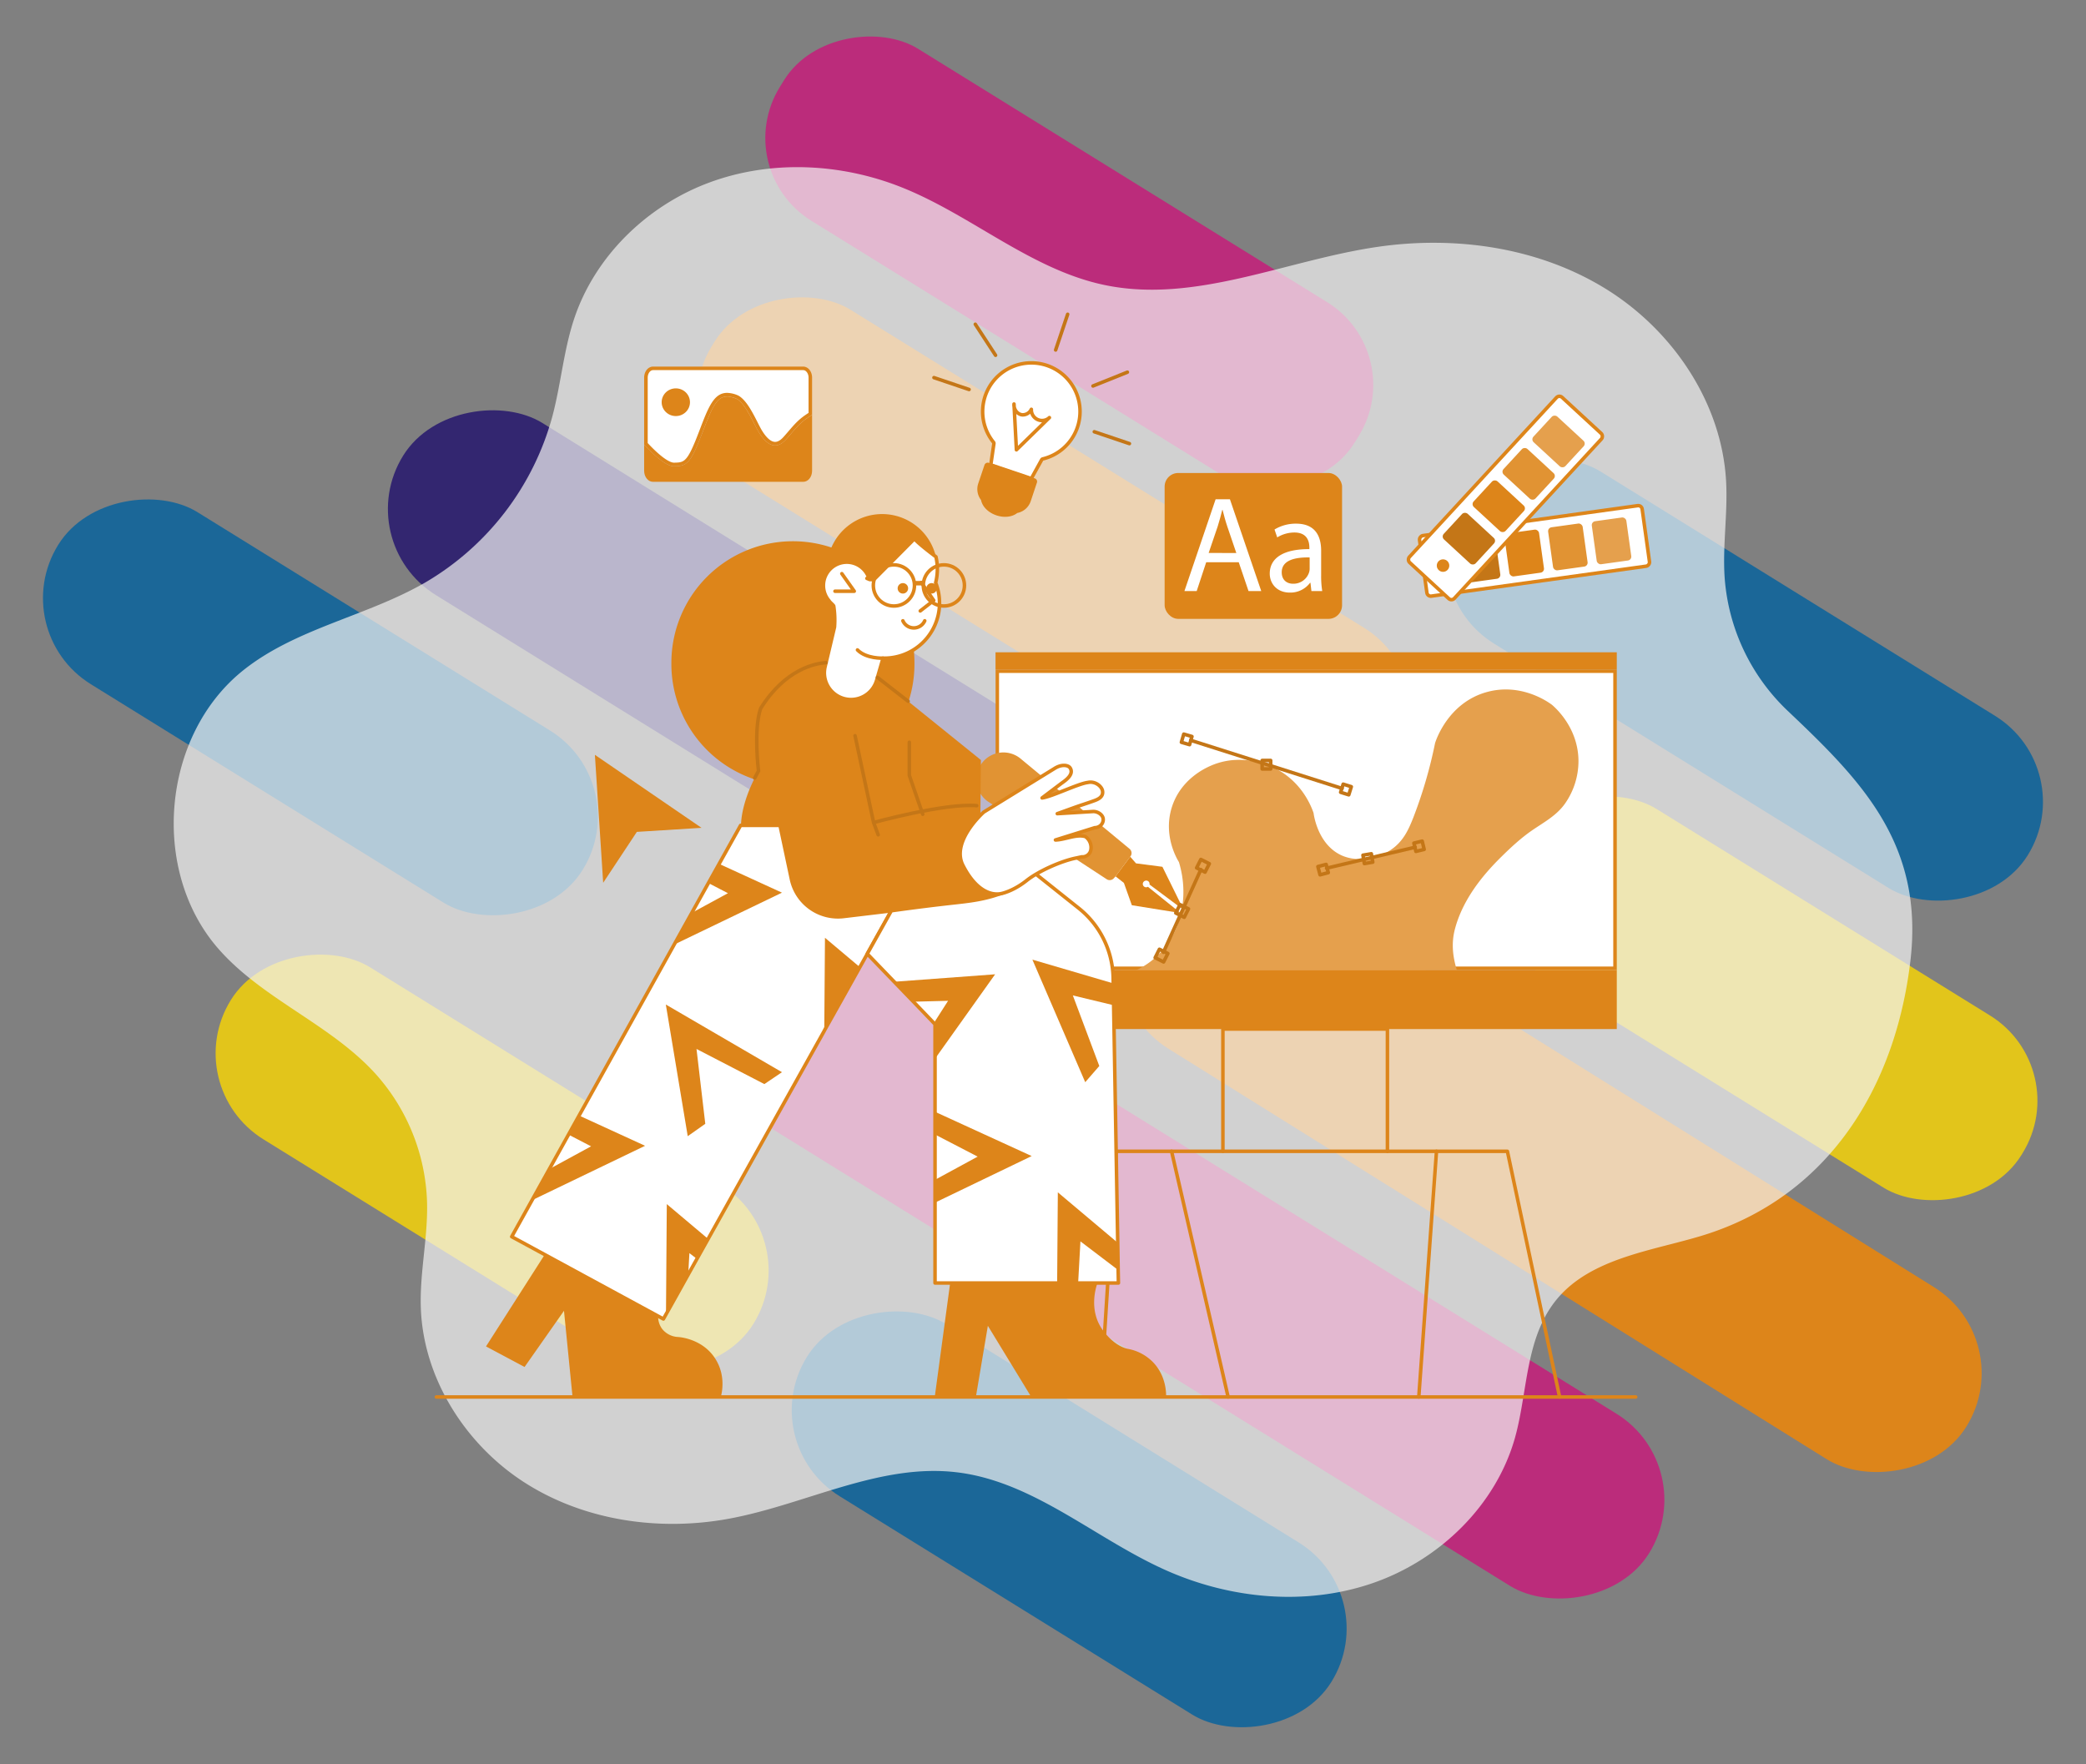 <svg viewBox="0 0 1360 1150" data-name="Capa 1" id="Capa_1" xmlns="http://www.w3.org/2000/svg"><rect x="0" y="0" width="1360" height="1150" fill="#808080" stroke="none"/><defs><style>.cls-1{fill:#bb2c7b;}.cls-2{fill:#dd851a;}.cls-3{fill:#1b6798;}.cls-4{fill:#e2c51b;}.cls-5{fill:#332670;}.cls-6{fill:#f4f4f4;opacity:0.7;}.cls-10,.cls-7{fill:none;}.cls-12,.cls-7{stroke:#dd851a;}.cls-10,.cls-12,.cls-7{stroke-linecap:round;stroke-linejoin:round;stroke-width:2.3px;}.cls-12,.cls-8{fill:#fff;}.cls-9{fill:#e5a04d;}.cls-10{stroke:#c47617;}.cls-11{fill:#e19333;}.cls-13{fill:#c47617;}</style></defs><rect transform="translate(185.12 673.41) rotate(-58.23)" rx="63.44" height="440.68" width="131.96" y="-49.84" x="631.18" class="cls-1"></rect><rect transform="translate(-334.86 1029.91) rotate(-58.23)" rx="65.98" height="748.09" width="131.96" y="441.55" x="691.26" class="cls-1"></rect><rect transform="translate(17.82 755.5) rotate(-58.23)" rx="64.42" height="522.69" width="131.96" y="100.41" x="621.23" class="cls-2"></rect><rect transform="translate(161.74 1176.82) rotate(-58.23)" rx="65.98" height="434.39" width="131.96" y="226" x="1071.46" class="cls-3"></rect><rect transform="translate(-492.12 631.43) rotate(-58.23)" rx="65.98" height="400.81" width="131.96" y="557.14" x="254.87" class="cls-4"></rect><rect transform="translate(-512.09 1061.6) rotate(-58.23)" rx="65.98" height="402.27" width="131.96" y="789.43" x="631.09" class="cls-3"></rect><rect transform="translate(-293.15 395.95) rotate(-58.23)" rx="65.98" height="402.27" width="131.96" y="260.03" x="142.93" class="cls-3"></rect><rect transform="translate(-138.97 596.35) rotate(-58.23)" rx="65.98" height="477.86" width="131.96" y="184.02" x="399.95" class="cls-5"></rect><rect transform="matrix(0.53, -0.85, 0.85, 0.53, -167.75, 1216.14)" rx="65.98" height="636.66" width="131.96" y="440.35" x="942.02" class="cls-2"></rect><rect transform="translate(-6.96 1289.25) rotate(-58.23)" rx="65.29" height="386.26" width="131.96" y="457.75" x="1088.04" class="cls-4"></rect><path d="M717.51,1000.59C687.62,982.65,658.17,964,624,959.87c-50.44-6.13-98.43,20.85-148.38,30.16-45.4,8.46-94.33,1.52-133.27-23.3s-66.54-68.32-68-114.47c-.72-22.89,4.7-45.63,4.07-68.52A131.09,131.09,0,0,0,245,700.25c-29.38-32.53-73.69-48.69-102.58-81.67-44.71-51-36.94-139,16-181.45,34.36-27.52,80.41-35.25,118.56-57.22a180.15,180.15,0,0,0,83.08-108.22c5.66-21.19,7.4-43.36,14.36-64.15,13.66-40.75,47.6-73.5,87.88-88.48s86.1-12.77,126,3.25c45.46,18.25,84,53.53,131.93,63.52,59,12.29,118-16.11,177.64-24.85,50.86-7.45,104.85.18,148.65,27.09s76,74.28,78.83,125.6c1.18,21.12-2.41,42.31-.9,63.4a132.85,132.85,0,0,0,40.7,86c47.86,45.36,89.44,86.74,80.35,163.48C1235.62,710,1191.56,778.3,1114.56,804c-30.78,10.27-70.46,14.1-94.75,37.8-25.78,25.16-23.09,63-32,95.19-12.37,44.48-49.43,80.22-93.1,95.19s-92.87,10.24-135-8.67C745.19,1017,731.3,1008.87,717.51,1000.59Z" class="cls-6"></path><polyline points="1016.8 910.74 982.77 750.58 727.64 750.58 717.58 910.08" class="cls-7"></polyline><line y2="750.58" x2="936.54" y1="910.74" x1="925" class="cls-7"></line><line y2="750.58" x2="763.82" y1="910.74" x1="800.69" class="cls-7"></line><polyline points="904.55 750.58 904.55 670.88 797.29 670.88 797.29 750.58" class="cls-7"></polyline><rect height="38.46" width="405.04" y="632.42" x="649.05" class="cls-2"></rect><rect height="193.7" width="402.74" y="437.57" x="650.2" class="cls-8"></rect><path d="M1051.79,438.72v191.4H651.35V438.72h400.44m2.3-2.3h-405v196h405v-196Z" class="cls-2"></path><rect height="11.17" width="405.04" y="425.25" x="649.05" class="cls-2"></rect><path d="M1029.11,496.28a48.38,48.38,0,0,1-8.63,27.4c-5.56,8-13.87,12.34-21.67,17.7-7.23,5-14,11.26-20.23,17.44-13.21,13-25.17,28.6-30,46.8-2.54,9.59-1.33,18.24,1.21,26.8H740.89a50.85,50.85,0,0,0,12.2-8c16.56-14.65,22.61-39.11,15.52-62.41-1.44-2.35-10.24-17.31-4.72-35.39,5.67-18.59,22-25.86,25.28-27.32,12.87-5.72,25.2-4.2,33.71-1.67a56.58,56.58,0,0,1,5.57,2,47.83,47.83,0,0,1,5.59,2.73c15.33,9,20.9,23.43,22.36,27.65.12,1,2.73,21.23,19.1,28A28.34,28.34,0,0,0,889,559.9c.76-.06,1.44-.15,2.06-.24.45,0,.92-.11,1.41-.19.64-.09,1.34-.2,2.05-.36a39.19,39.19,0,0,0,4-1.05,33.4,33.4,0,0,0,8.43-4.13c8-5.46,11.43-13.16,14.51-21a298.86,298.86,0,0,0,14.15-48.45c.46-1.52,8.44-26.47,34-33.38,22.51-6.08,40.18,6.85,42.26,8.43C1014,461.36,1029.09,474.52,1029.11,496.28Z" class="cls-9"></path><rect height="5.56" width="5.56" y="495.76" x="822.88" class="cls-10"></rect><rect transform="translate(193.64 -238.49) rotate(17.37)" height="5.56" width="5.56" y="511.89" x="874.78" class="cls-10"></rect><rect transform="translate(166.66 -198) rotate(16.32)" height="5.56" width="5.56" y="479.28" x="770.86" class="cls-10"></rect><line y2="482.64" x2="776.34" y1="514.01" x1="874.98" class="cls-10"></line><line y2="566" x2="864.86" y1="552.34" x1="922.64" class="cls-10"></line><rect transform="translate(-81.28 157.54) rotate(-9.66)" height="5.56" width="5.56" y="557.06" x="889" class="cls-10"></rect><rect transform="translate(-103.63 232.51) rotate(-13.57)" height="5.56" width="5.56" y="548.9" x="922.4" class="cls-10"></rect><polyline points="865.22 565.91 866 568.92 860.62 570.33 859.22 564.94 864.6 563.54 865.22 565.91" class="cls-10"></polyline><path d="M769.7,595.26l-31.78-5.11-5.18-14.56-5.45-4.26,9.57-12.81,3.79,4.34,17.2,2.23,13.93,28.23-22.33-16.66a2.17,2.17,0,0,0-3-2.4,2.17,2.17,0,1,0,1.68,4,1.74,1.74,0,0,0,.26-.15Z" class="cls-2"></path><line y2="620.85" x2="758.51" y1="566.89" x1="782.92" class="cls-10"></line><rect transform="translate(338.87 -293.07) rotate(26.81)" height="6.17" width="6.17" y="561.35" x="781.22" class="cls-10"></rect><rect transform="translate(350.69 -283.77) rotate(26.81)" height="6.17" width="6.17" y="590.78" x="767.63" class="cls-10"></rect><rect transform="translate(362.37 -274.59) rotate(26.81)" height="6.17" width="6.17" y="619.9" x="754.2" class="cls-10"></rect><path d="M736.86,558.52h0a3.6,3.6,0,0,0-.45-5.15l-71.15-58.89a17.59,17.59,0,0,0-24.94,2.81h0a17.59,17.59,0,0,0,3.54,25.09l77.51,50.72a3.6,3.6,0,0,0,4.78-.5l1.14-1.27Z" class="cls-11"></path><path d="M437.72,432a79.24,79.24,0,1,0,158.47,0,78.05,78.05,0,0,0-.45-8.42v0a78.78,78.78,0,0,0-9-29,78.52,78.52,0,0,0-14.47-19.21l-.83-.79A79.22,79.22,0,0,0,437.72,432Z" class="cls-2"></path><path d="M483.09,538.1h25.39l7.5,35.09a31,31,0,0,0,34,24.32l31.13-3.73c16.87-2.36,29.87-3.89,38.36-4.84,12.95-1.44,23-2.37,35.76-7.45l.14,0,.56-.23a28.29,28.29,0,0,1-10.57-3.16,29,29,0,0,1-12-12.06c-6.35-14.14-4.33-18.22-1.77-22.49,4.4-7.29,7.57-12,7.57-12l.35-36.08L592.08,457.2l-20-15.56-.54,1.87a17.39,17.39,0,0,1-16.69,12.54,17.68,17.68,0,0,1-5.23-.8,17.39,17.39,0,0,1-11.68-20.61l.63-2.66c-7,.47-26.64,4.13-42.66,29.86-4.75,13.69-1.39,40.78-1.39,40.78s-1,1.71-2.47,4.57C488.79,513.64,483.42,526,483.09,538.1Z" class="cls-2"></path><path d="M355.13,817.94l-38.27,59.84L342,891.18l25.7-36.62,5.58,56.18h96.65c.54-1.92,3.55-13.42-3.35-24.58-8.17-13.24-23.12-14.44-24.58-14.53a14,14,0,0,1-10.34-5.31,13.43,13.43,0,0,1-2.57-8.27Z" class="cls-2"></path><path d="M619.47,836.43l-10.05,74.31h26.81l7.82-46.4,28.31,46.4h87.9c.06-2.19.2-14-8.94-23.09a30.64,30.64,0,0,0-15.54-8.2c-2.48-.4-9.33-2.37-16.52-11.92-10.28-13.66-4.12-30.09-3.72-31.1Z" class="cls-2"></path><path d="M539.15,371c0,.82,0,1.62.09,2.42a15.23,15.23,0,0,1,12.82-7h.28a15.21,15.21,0,0,1,14.4,11.17,4.15,4.15,0,0,0,3.76-.56l17.84-17.94,7.85-7.9c1.63,2.24,9.44,8.37,14,11.78a36,36,0,0,0-71.06,8Z" class="cls-2"></path><path d="M537.94,434.64a17.39,17.39,0,0,0,11.68,20.61,17.68,17.68,0,0,0,5.23.8,17.39,17.39,0,0,0,16.69-12.54l.54-1.87,3.65-12.56c.26,0,.52,0,.79,0a36,36,0,0,0,36-34.35c0-.54,0-1.08,0-1.64a35.66,35.66,0,0,0-2.5-13.19,36.14,36.14,0,0,0,1.1-8.89c0-.69,0-1.37-.06-2a34.74,34.74,0,0,0-.85-6c-4.58-3.41-12.39-9.54-14-11.78l-7.85,7.9L578.57,369l-8.07,8.11a1.45,1.45,0,0,1-.39.25,4.43,4.43,0,0,1-3.37.31,15.21,15.21,0,0,0-14.4-11.17h-.28a15.23,15.23,0,0,0-11.5,25.2c0,.5,3,2.93,3,3.43a60.49,60.49,0,0,1,.51,13.69L538.57,432Z" class="cls-12"></path><path d="M566.74,377.62a7.34,7.34,0,0,1-1.55-.56" class="cls-7"></path><polyline points="548.85 373.99 556.95 385.44 544.38 385.44" class="cls-7"></polyline><path d="M575.73,429.08s-11,.5-16.69-5.37" class="cls-7"></path><circle r="13.41" cy="381.67" cx="615.38" class="cls-7"></circle><circle r="13.41" cy="381.67" cx="582.79" class="cls-7"></circle><circle r="3.42" cy="383.56" cx="588.65" class="cls-2"></circle><circle r="3.42" cy="383.56" cx="607.37" class="cls-2"></circle><rect transform="translate(1198.24 760.43) rotate(-180)" height="2.91" width="6.34" y="378.76" x="595.95" class="cls-2"></rect><polyline points="599.97 398.29 608.76 391.45 600.66 379.72" class="cls-7"></polyline><path d="M602.9,404.72a7.79,7.79,0,0,1-14.25,0" class="cls-7"></path><path d="M581.12,593.79l-15.69,28.09-4.83,8.64-7.42,13.27-.66,1.21L537.4,672v.06L461.67,807.69l-7.28,13-5.7,10.2-14.49,26-1.69,3-98.89-53.65,13.24-23.79,11.31-20.35,12.48-22.42,6.91-12.43,62-111.49,11.5-20.69,10.79-19.38,7-12.52,14-25.08h25.7L516,573.2a31,31,0,0,0,34,24.3Z" class="cls-12"></path><path d="M729.17,836.43H609.61V667.72l-.76-.77L595.47,653l-12.54-13-17.5-18.16,15.69-28.09c16.87-2.36,29.87-3.91,38.36-4.86,12.94-1.44,22.95-2.36,35.75-7.43,0,0,.1,0,.14-.06s.38-.16.56-.24a57.36,57.36,0,0,0,16.67-10.5c.57-.55,1.16-1.06,1.74-1.62l28.89,23a59.61,59.61,0,0,1,22.51,45.65l.06,3.34.25,14.26,2.67,154.85L729,828Z" class="cls-12"></path><polyline points="592.84 483.91 592.84 505.51 601.6 530.84" class="cls-10"></polyline><path d="M557.46,479.63l12.1,56.61s46.54-12.85,67.21-11" class="cls-10"></path><line y2="536.24" x2="569.56" y1="544.25" x1="572.54" class="cls-10"></line><path d="M538.57,432c-7,.47-26.64,4.13-42.66,29.86-4.75,13.69-1.39,40.78-1.39,40.78s-1,1.71-2.47,4.57" class="cls-10"></path><line y2="441.64" x2="572.08" y1="457.2" x1="592.08" class="cls-10"></line><path d="M641.41,529.4s-21.58,19-13.65,34.68c8.35,16.48,18.39,20,25.25,18.44,2-.45,8.7-2.42,16.32-8.47s22-12.49,31.7-14.55l4.24-.9a5.59,5.59,0,0,0,6-4.91,8.74,8.74,0,0,0-3.61-8.27c-5.85-1.81-13.28,2.05-19.54,2.19l25.61-8c4.21-.13,6.21-3.91,5.34-6.57-.69-2.1-3.33-4-6.29-4l-23.47,1.42,11.37-4.09c3.76-1.35,7.6-2.52,11.36-3.88,2.85-1,7.63-2.42,6.74-7-.59-3-4.92-6.46-9.61-5.35-6.14.7-23.64,9.35-29.77,10.06L691.58,511c2.19-1.65,9-5.77,6.13-10.32-1.26-2-5.65-2.57-10.15.29Z" class="cls-12"></path><polygon points="420.57 746.98 346.86 782.47 358.17 762.12 385.36 747.33 370.65 739.7 377.56 727.27 420.57 746.98" class="cls-2"></polygon><polygon points="461.67 807.69 454.39 820.72 449.47 816.98 448.69 830.92 434.2 856.88 434.73 785 461.67 807.69" class="cls-2"></polygon><polygon points="672.62 753.68 609.61 784.02 609.61 769.15 637.4 754.04 609.61 739.63 609.61 724.82 672.62 753.68" class="cls-2"></polygon><polygon points="729.03 828.01 704.41 809.3 702.91 836.43 689.22 836.43 689.67 777.33 728.72 810.2 729.03 828.01" class="cls-2"></polygon><polygon points="509.82 581.96 439.58 615.78 451.08 595.09 474.6 582.31 461.87 575.71 468.84 563.19 509.82 581.96" class="cls-2"></polygon><polygon points="560.6 630.52 553.18 643.79 552.61 643.36 552.51 645 537.4 671.99 537.85 611.37 560.6 630.52" class="cls-2"></polygon><polygon points="609.61 690.21 609.61 667.72 608.85 666.95 618.11 652.47 595.47 653.04 582.93 640.04 648.79 635.18 609.61 690.21" class="cls-2"></polygon><polygon points="509.82 699 498.34 706.76 454.1 683.86 459.82 732.65 448.38 740.72 434.09 654.88 509.82 699" class="cls-2"></polygon><polygon points="699.46 648.96 716.7 694.96 707.53 705.52 673.08 625.62 725.8 641.09 726.05 655.35 699.46 648.96" class="cls-2"></polygon><line y2="910.74" x2="1066.42" y1="910.74" x1="284.5" class="cls-7"></line><path d="M646,303.08l2-13.85a1.14,1.14,0,0,0-.24-.89,31.76,31.76,0,1,1,32.13,10.85,1.12,1.12,0,0,0-.73.56L672.37,312Z" class="cls-8"></path><path d="M672.38,237.73h0a30.6,30.6,0,0,1,7.22,60.34,2.31,2.31,0,0,0-1.47,1.12l-6.3,11.41-24.59-8.3,1.88-12.91a2.34,2.34,0,0,0-.49-1.78,30.61,30.61,0,0,1,23.75-49.88m0-2.3a32.91,32.91,0,0,0-25.54,53.63l-2.16,14.81,28.23,9.52,7.24-13.09a32.9,32.9,0,0,0-7.77-64.87Z" class="cls-2"></path><path d="M676,314.74l-4,12a11.59,11.59,0,0,1-8.8,7.7c-3.13,2.55-8.37,3.29-13.59,1.53-5.44-1.84-9.27-5.86-10-10a11.58,11.58,0,0,1-1.81-10.82l4.05-12a2.22,2.22,0,0,1,2.82-1.4l30,10.12A2.21,2.21,0,0,1,676,314.74Z" class="cls-2"></path><line y2="253.92" x2="631.8" y1="246.19" x1="608.9" class="cls-10"></line><line y2="289.21" x2="736.34" y1="281.48" x1="713.44" class="cls-10"></line><line y2="231.62" x2="649.07" y1="211.38" x1="635.86" class="cls-10"></line><line y2="251.64" x2="712.59" y1="242.63" x1="735.02" class="cls-10"></line><line y2="228.17" x2="688.24" y1="204.88" x1="696.08" class="cls-10"></line><path d="M684.17,272.25l-21.5,21-1.57-29.86c-.26,3.75,2.4,6.81,5.45,7.06a6.24,6.24,0,0,0,5.85-3.6,7,7,0,0,0,11.77,5.42Z" class="cls-12"></path><rect rx="8.87" height="95.1" width="115.68" y="308.36" x="759.3" class="cls-2"></rect><path d="M786.41,366.53l-6.21,18.82h-8l20.34-59.85h9.33l20.42,59.85H814l-6.39-18.82Zm19.63-6-5.86-17.23c-1.33-3.91-2.22-7.46-3.11-10.92h-.18c-.89,3.55-1.86,7.19-3,10.83L788,360.49Z" class="cls-8"></path><path d="M855,385.35l-.62-5.41h-.26a16,16,0,0,1-13.15,6.39c-8.7,0-13.14-6.13-13.14-12.34,0-10.39,9.24-16.08,25.84-16v-.89c0-3.55-1-9.94-9.77-9.94a21.47,21.47,0,0,0-11.19,3.19l-1.77-5.15A26.65,26.65,0,0,1,845,341.39c13.14,0,16.34,9,16.34,17.59v16.07a60.79,60.79,0,0,0,.71,10.3Zm-1.15-21.93c-8.53-.18-18.21,1.33-18.21,9.68,0,5.06,3.38,7.46,7.38,7.46a10.7,10.7,0,0,0,10.39-7.2,8.25,8.25,0,0,0,.44-2.48Z" class="cls-8"></path><polygon points="393.25 575.52 415.21 542.33 457.37 539.69 387.85 492.1 393.25 575.52" class="cls-2"></polygon><path d="M529.45,270.47v36.47c0,4-2.59,7.18-5.78,7.18H425.74c-3.19,0-5.78-3.22-5.78-7.18V289.79c5.07,5.54,14,14.31,19.58,14.19,8.16-.19,10.54-1.29,18.4-21.94s10.83-26.82,22.4-22c6.08,3.5,11.13,16.5,14.54,22s9.94,13.28,17.8,4.24C519.9,278,521.62,275.34,529.45,270.47Z" class="cls-2"></path><path d="M439.43,302.83c-3.76,0-10.42-4.91-18.32-13.49V246.18c0-3.33,2.08-6,4.63-6h97.93c2.55,0,4.63,2.7,4.63,6v23.65c-6.52,4.12-8.87,6.86-13.86,12.67l-2.62,3c-2.17,2.49-4.34,3.75-6.45,3.75-3.1,0-6.3-2.64-9.51-7.84-.9-1.46-1.95-3.52-3.07-5.71-3.18-6.23-7.14-14-11.87-16.72l-.14-.06a17.84,17.84,0,0,0-6.75-1.63c-7.57,0-10.91,7.9-17.16,24.32-8,21-10.17,21-17.35,21.19Z" class="cls-8"></path><path d="M523.67,241.3c1.88,0,3.48,2.23,3.48,4.88v23c-6.26,4-8.65,6.81-13.58,12.54-.8.93-1.66,1.93-2.62,3-1.94,2.23-3.82,3.36-5.58,3.36-2.64,0-5.59-2.52-8.53-7.29-.88-1.42-1.92-3.47-3-5.63-3.25-6.37-7.29-14.3-12.32-17.19l-.27-.14a18.93,18.93,0,0,0-7.19-1.71c-8.7,0-12.29,9.43-18.24,25.06-7.72,20.26-9.53,20.3-16.3,20.45h-.06c-3.34,0-9.73-4.77-17.17-12.79V246.18c0-2.65,1.59-4.88,3.48-4.88h97.93m0-2.3H425.74c-3.19,0-5.78,3.21-5.78,7.18v43.61c5,5.5,13.87,14.19,19.47,14.19h.11c8.16-.19,10.54-1.29,18.4-21.94,6.2-16.28,9.36-23.57,16.09-23.57a16.9,16.9,0,0,1,6.31,1.54c6.08,3.5,11.13,16.5,14.54,22,2.28,3.7,6,8.39,10.49,8.39,2.25,0,4.71-1.15,7.31-4.15,7.22-8.29,8.94-10.94,16.77-15.81V246.18c0-4-2.59-7.18-5.78-7.18Z" class="cls-2"></path><ellipse ry="9.03" rx="9.23" cy="262.22" cx="440.61" class="cls-2"></ellipse><rect transform="translate(782.77 1399.64) rotate(-97.93)" rx="2.55" height="146.53" width="39.84" y="285.89" x="980.59" class="cls-12"></rect><circle r="4.08" cy="367.43" cx="941.1" class="cls-2"></circle><rect transform="translate(-41.05 136.61) rotate(-7.93)" rx="2.55" height="28.32" width="22.74" y="350.39" x="953.89" class="cls-13"></rect><rect transform="translate(-40.23 140.49) rotate(-7.93)" rx="2.55" height="28.32" width="22.74" y="346.43" x="982.36" class="cls-2"></rect><rect transform="translate(-39.42 144.38) rotate(-7.93)" rx="2.55" height="28.32" width="22.74" y="342.46" x="1010.82" class="cls-11"></rect><rect transform="translate(-38.6 148.27) rotate(-7.93)" rx="2.55" height="28.32" width="22.74" y="338.5" x="1039.29" class="cls-9"></rect><rect transform="translate(1482.62 1228.85) rotate(-137.3)" rx="2.55" height="146.53" width="39.84" y="251.39" x="961.57" class="cls-12"></rect><circle r="4.08" cy="368.73" cx="940.81" class="cls-2"></circle><rect transform="translate(50.12 816.81) rotate(-47.3)" rx="2.55" height="28.32" width="22.74" y="337.02" x="946.29" class="cls-13"></rect><rect transform="translate(71.91 824.33) rotate(-47.3)" rx="2.55" height="28.32" width="22.74" y="315.9" x="965.78" class="cls-2"></rect><rect transform="translate(93.71 831.86) rotate(-47.3)" rx="2.55" height="28.32" width="22.74" y="294.78" x="985.27" class="cls-11"></rect><rect transform="translate(115.5 839.39) rotate(-47.3)" rx="2.55" height="28.32" width="22.74" y="273.66" x="1004.76" class="cls-9"></rect></svg>